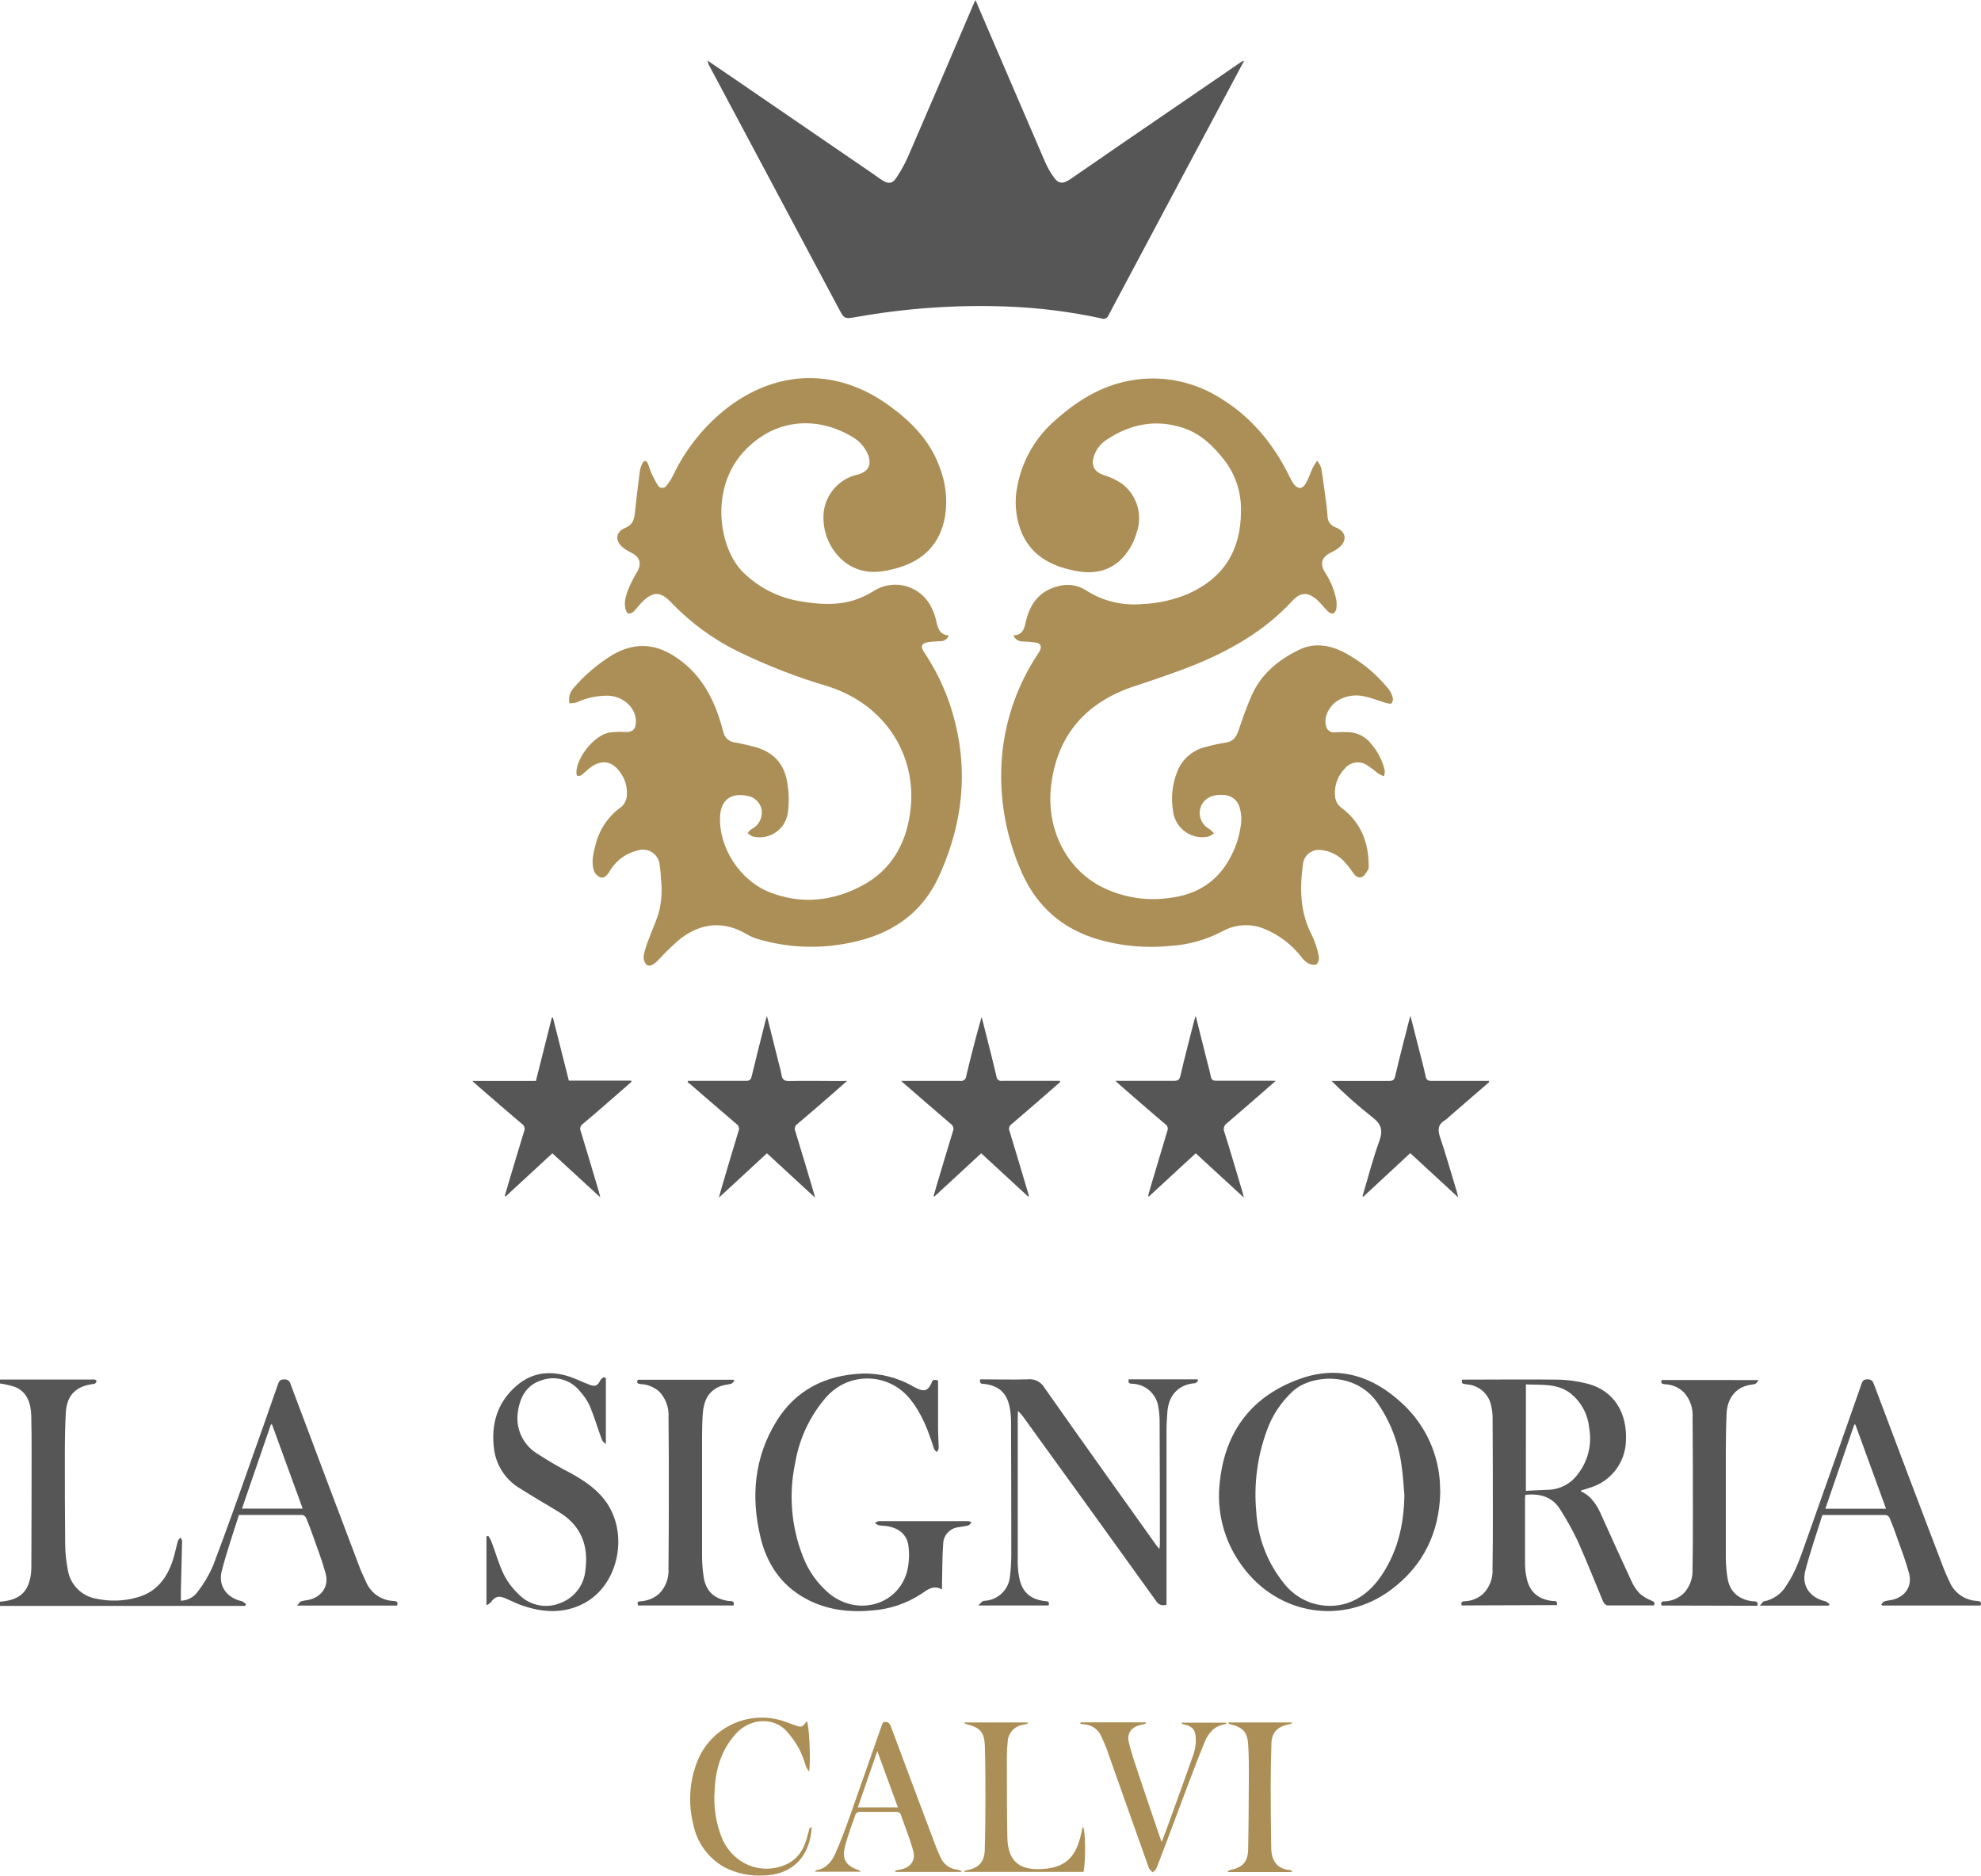 <?xml version="1.0" encoding="utf-8"?>
<!-- Generator: $$$/GeneralStr/196=Adobe Illustrator 27.6.0, SVG Export Plug-In . SVG Version: 6.00 Build 0)  -->
<svg version="1.1" id="Calque_1" xmlns="http://www.w3.org/2000/svg" xmlns:xlink="http://www.w3.org/1999/xlink" x="0px" y="0px"
	 viewBox="0 0 470.83 445.69" style="enable-background:new 0 0 470.83 445.69;" xml:space="preserve">
<g id="Calque_2_00000134235272023998984870000017992618664005369512_" transform="translate(0 -0.01)">
	<g id="Calque_1_Image">
		<path id="Tracé_1884" style="fill:#565656;" d="M0,327.82h21.48c0.33-0.03,0.67-0.03,1,0c0.18,0,0.49,0.26,0.47,0.36
			c-0.05,0.24-0.18,0.45-0.38,0.6c-0.22,0.09-0.46,0.14-0.7,0.14c-4,0.59-6,2.78-6.23,6.78c-0.17,3.27-0.23,6.55-0.23,9.83
			c0,7.12,0,14.24,0.08,21.35c0.02,2.08,0.23,4.14,0.63,6.18c0.56,3.52,3.31,6.28,6.83,6.85c3.26,0.7,6.64,0.57,9.84-0.37
			c4.5-1.31,6.94-4.62,8.31-8.87c0.48-1.48,0.76-3,1.19-4.51c0.09-0.3,0.41-0.53,0.62-0.8c0.13,0.3,0.38,0.6,0.37,0.89
			c-0.08,3.87-0.19,7.75-0.29,11.62v2.51c1.6-0.05,3.08-0.85,4.01-2.15c1.46-1.89,2.68-3.96,3.63-6.15c3.09-8.13,6-16.34,8.88-24.52
			c2.21-6.2,4.4-12.41,6.55-18.62c0.27-0.76,0.55-1.16,1.48-1.15c0.72-0.08,1.38,0.41,1.52,1.12c5.5,14.67,11.02,29.3,16.55,43.89
			c0.39,1,0.9,2,1.37,3.06c1.08,2.62,3.56,4.4,6.39,4.57c0.58,0.05,1.4,0,1,1.1H70.6c0.45-0.49,0.64-0.89,0.93-1
			c0.64-0.21,1.34-0.23,2-0.39c3-0.74,4.67-3.24,3.86-6.25c-0.76-2.84-1.84-5.6-2.81-8.38c-0.56-1.62-1.17-3.23-1.82-4.81
			c-0.17-0.36-0.49-0.62-0.88-0.7h-15.1c-1.38,4.43-2.93,8.83-4.08,13.33c-0.9,3.53,1.2,6.36,4.77,7.17c0.36,0.08,0.66,0.45,1,0.69
			l-0.19,0.42H0v-1c4.15-0.31,6.34-1.92,7.12-5.32c0.21-0.9,0.32-1.81,0.33-2.73c0.04-9.03,0.06-18.07,0.06-27.1c0-3,0-6-0.08-9
			c-0.1-2.82-0.81-5.47-3.63-6.79c-1.23-0.43-2.51-0.74-3.8-0.91L0,327.82z M71.94,358.49l-7.29-20h-0.26l-6.88,20H71.94z"/>
		<path id="Tracé_1885" style="fill:#AC8F56;" d="M240.87,151c2.06-0.11,2.52-1.37,2.88-3c0.9-4.2,3.07-7.45,7.5-8.63
			c2.29-0.72,4.79-0.4,6.82,0.89c3.99,2.59,8.74,3.74,13.47,3.28c3.79-0.15,7.52-0.99,11-2.49c8.36-3.78,12.37-10.35,12.4-19.44
			c0.15-4.39-1.22-8.69-3.88-12.18c-2.68-3.45-5.72-6.4-9.95-7.77c-6.45-2.09-12.46-0.88-18,2.78c-1.62,1-2.78,2.59-3.25,4.44
			c-0.48,2,0.44,3.33,2.41,4c1.52,0.45,2.97,1.12,4.29,2c3.67,2.71,5.12,7.51,3.56,11.79c-0.73,2.6-2.17,4.93-4.17,6.74
			c-3.17,2.69-6.86,3-10.74,2.17c-5.79-1.19-10.49-3.83-12.68-9.72c-1.19-3.33-1.45-6.93-0.73-10.39c1.18-6.15,4.42-11.72,9.2-15.77
			c5.49-4.88,11.58-8.49,19-9.49c7.04-0.94,14.18,0.65,20.16,4.48c7.34,4.5,12.56,10.89,16.32,18.56c0.28,0.62,0.61,1.21,1,1.76
			c1,1.27,2,1.29,2.85-0.09c0.68-1.16,1.07-2.48,1.65-3.7c0.32-0.6,0.67-1.18,1.05-1.74c0.43,0.53,0.77,1.13,1,1.77
			c0.49,3,0.86,6,1.26,9c0.11,0.83,0.17,1.67,0.24,2.5c0.02,1.19,0.81,2.23,1.94,2.58c2.49,1,2.8,3.09,0.77,4.81
			c-0.6,0.47-1.25,0.86-1.94,1.17c-2.17,1.09-2.66,2.62-1.4,4.7c1.31,1.96,2.22,4.17,2.69,6.48c0.12,0.75,0.12,1.51,0,2.26
			c-0.08,0.46-0.37,0.85-0.79,1.06c-0.46,0-0.9-0.2-1.21-0.54c-0.88-0.86-1.63-1.88-2.54-2.7c-2.11-1.9-3.93-1.91-5.85,0.17
			c-6.71,7.28-15.06,12-24.15,15.6c-4.42,1.73-8.92,3.24-13.43,4.73c-11.26,3.72-18.14,11.28-19.74,23.09
			c-1.4,10.37,3.22,19.68,11.2,24.2c5.19,2.82,11.16,3.88,17,3c6.25-0.75,11.14-3.72,14.2-9.35c1.53-2.73,2.46-5.75,2.74-8.86
			c0.06-1.07-0.07-2.15-0.37-3.18c-0.43-1.78-2.02-3.04-3.85-3.06c-1.93-0.12-3.8,0.24-5,2c-1.26,2.01-0.66,4.67,1.36,5.93
			c0.08,0.05,0.16,0.1,0.24,0.14c0.43,0.3,0.82,0.66,1.15,1.06c-0.42,0.32-0.89,0.58-1.38,0.77c-3.79,0.77-7.49-1.67-8.26-5.45
			c-0.02-0.09-0.03-0.18-0.05-0.27c-0.63-3.32-0.28-6.75,1-9.87c1.23-3.03,3.92-5.22,7.13-5.82c1.38-0.39,2.79-0.69,4.21-0.91
			c1.84-0.22,2.63-1.31,3.18-2.94c0.94-2.79,1.9-5.59,3.1-8.28c2.28-5.15,6.4-8.51,11.35-10.89c3.46-1.67,7-1.12,10.29,0.47
			c4.17,2.15,7.86,5.14,10.82,8.78c0.5,0.62,0.86,1.34,1.07,2.11c0.12,0.48,0.02,1-0.27,1.4c-0.19,0.2-0.88,0-1.31-0.09
			c-1.72-0.51-3.39-1.21-5.13-1.56c-2.17-0.52-4.46-0.16-6.36,1c-2.09,1.32-3.34,3.92-2.8,5.89c0.12,1.03,1.05,1.77,2.08,1.66
			c0.06-0.01,0.11-0.02,0.17-0.03c1.15-0.07,2.31-0.07,3.46,0c1.98,0.16,3.79,1.14,5,2.71c1.58,1.82,2.7,3.98,3.27,6.32
			c0.02,0.49-0.04,0.97-0.18,1.44c-0.46-0.17-0.91-0.39-1.34-0.64c-0.88-0.74-1.81-1.43-2.77-2.07c-1.71-1.06-3.95-0.69-5.22,0.88
			c-1.81,1.85-2.65,4.44-2.25,7c0.17,0.88,0.66,1.67,1.36,2.23c4.77,3.51,6.59,8.34,6.58,14c0.03,0.24,0,0.49-0.09,0.71
			c-0.46,0.65-0.85,1.53-1.49,1.81c-1,0.41-1.68-0.35-2.25-1.15c-0.63-0.96-1.35-1.87-2.15-2.7c-1.42-1.44-3.3-2.35-5.32-2.55
			c-2.06-0.31-3.99,1.11-4.3,3.17c-0.01,0.08-0.02,0.15-0.03,0.23c-0.78,5.78-0.69,11.45,2.12,16.82c0.76,1.59,1.31,3.27,1.65,5
			c0.13,0.72-0.09,1.46-0.59,2c-0.75,0.13-1.52-0.02-2.16-0.44c-0.56-0.38-1.04-0.86-1.43-1.42c-2.27-2.91-5.27-5.19-8.68-6.6
			c-3.19-1.35-6.81-1.18-9.86,0.45c-3.95,2.11-8.32,3.34-12.8,3.58c-6.11,0.6-12.27-0.06-18.11-1.93
			c-8.56-2.86-14.25-8.6-17.57-16.95c-3.57-8.59-4.95-17.94-4-27.2c0.89-8.21,3.71-16.09,8.23-23c0.25-0.36,0.49-0.73,0.69-1.12
			c0.46-1,0.16-1.68-0.9-1.88c-1.03-0.16-2.06-0.25-3.1-0.27C242.16,152.51,241.24,151.93,240.87,151L240.87,151z"/>
		<path id="Tracé_1886" style="fill:#AC8F56;" d="M225.49,151c-0.28,0.85-1.1,1.42-2,1.37c-0.91,0.07-1.84,0.07-2.74,0.2
			c-1.73,0.26-2.07,1-1.1,2.45c2.34,3.48,4.25,7.24,5.69,11.18c5.09,14.22,4.1,28.13-2.07,41.81c-4.2,9.31-11.73,14.17-21.41,16.06
			c-7.2,1.48-14.65,1.17-21.7-0.91c-0.92-0.27-1.8-0.65-2.63-1.13c-5.44-3.23-10.69-2.78-15.66,0.92c-1.68,1.4-3.28,2.91-4.77,4.52
			c-0.43,0.41-0.81,0.89-1.27,1.26c-0.67,0.54-1.55,1.11-2.25,0.45c-0.5-0.61-0.71-1.4-0.58-2.18c0.31-1.37,0.73-2.7,1.26-4
			c0.73-2,1.62-3.9,2.26-5.91c0.72-2.67,0.91-5.46,0.57-8.2c-0.03-1.16-0.14-2.31-0.31-3.45c-0.25-2.19-2.24-3.77-4.43-3.51
			c-0.27,0.03-0.53,0.09-0.79,0.17c-2.64,0.61-4.93,2.23-6.4,4.51c-0.2,0.3-0.37,0.62-0.58,0.91c-0.5,0.68-1.19,1.29-2,0.94
			c-0.65-0.32-1.16-0.87-1.42-1.55c-0.66-2-0.17-4,0.32-5.9c0.86-3.78,3.1-7.11,6.28-9.33c0.71-0.67,1.14-1.58,1.21-2.56
			c0.19-2.1-0.44-4.18-1.75-5.83c-1.78-2.39-4.12-2.79-6.59-1.13c-0.85,0.58-1.57,1.35-2.4,2c-0.29,0.2-0.65,0.28-1,0.2
			c-0.15,0-0.25-0.54-0.24-0.83c0.08-3.6,4.25-8.77,7.76-9.44c1.33-0.18,2.67-0.22,4-0.13c1.51,0,2.22-0.54,2.37-2
			c0.34-3.41-2.7-6.47-6.56-6.64c-2.6-0.03-5.18,0.52-7.55,1.6c-0.55,0.15-1.11,0.22-1.68,0.23c-0.09-0.6-0.09-1.2,0-1.8
			c0.19-0.69,0.54-1.32,1-1.86c2.66-3.1,5.79-5.76,9.28-7.89c4.9-2.81,9.61-2.85,14.54,0.26c5.62,3.55,8.78,8.68,10.79,14.75
			c0.38,1.14,0.69,2.29,1,3.44c0.31,1.28,1.38,2.23,2.69,2.38c1.38,0.22,2.73,0.57,4.09,0.89c5,1.16,7.82,4.1,8.47,9.16
			c0.36,2.32,0.36,4.68,0,7c-0.69,3.66-4.21,6.07-7.87,5.38c-0.19-0.04-0.38-0.08-0.57-0.13c-0.4-0.2-0.76-0.46-1.07-0.77
			c0.24-0.34,0.53-0.64,0.86-0.89c1.7-0.8,2.71-2.59,2.51-4.46c-0.27-1.9-1.81-3.36-3.72-3.53c-3.68-0.69-6,1.11-6.18,4.86
			c-0.41,7.26,4.58,15.25,11.74,18.07c7.58,3,15.13,2.17,22.2-1.66c6.65-3.6,10.13-9.63,11.2-17c2-13.67-5.92-25.92-19.4-30.21
			c-7.42-2.19-14.65-5-21.61-8.39c-5.85-2.9-11.16-6.79-15.68-11.5c-2.63-2.81-4.44-2.79-7.16,0c-0.65,0.65-1.17,1.43-1.83,2.06
			c-0.32,0.32-0.76,0.5-1.22,0.49c-0.29,0-0.61-0.6-0.71-1c-0.47-1.85,0.18-3.57,0.84-5.23c0.57-1.27,1.21-2.51,1.93-3.71
			c1.11-2,0.65-3.47-1.42-4.53c-0.71-0.34-1.38-0.75-2-1.23c-1.91-1.58-1.74-3.71,0.54-4.63c1.79-0.73,2.17-2,2.33-3.62
			c0.33-3.29,0.75-6.58,1.17-9.86c0.1-0.63,0.29-1.24,0.57-1.82c0.15-0.31,0.41-0.54,0.73-0.66c0.13,0,0.5,0.36,0.61,0.63
			c0.27,0.62,0.4,1.3,0.68,1.91c0.48,1.13,1.04,2.23,1.69,3.27c0.33,0.59,1.07,0.8,1.66,0.47c0.2-0.11,0.36-0.27,0.47-0.47
			c0.58-0.71,1.08-1.48,1.48-2.3c3.04-6.42,7.57-12.03,13.22-16.34c12-9,26-9.1,38.12-0.31c5.19,3.76,9.61,8.19,11.92,14.36
			c1.53,3.76,2.02,7.86,1.42,11.87c-1.13,6.6-5.09,10.63-11.47,12.41c-3.08,0.86-6.19,1.38-9.29,0.25c-1.28-0.44-2.47-1.12-3.5-2
			c-3.36-2.91-5.07-7.29-4.59-11.71c0.58-4.3,3.77-7.8,8-8.76c2.67-0.66,3.53-2.43,2.41-5c-0.77-1.69-2.06-3.09-3.68-4
			c-8.54-5.08-18.71-4.33-26,3.82c-7.75,8.68-5.73,22.67,0.15,28.44c3.74,3.66,8.53,6.06,13.7,6.86c4.15,0.7,8.36,1,12.47-0.23
			c1.63-0.51,3.19-1.23,4.65-2.13c4.38-2.92,10.31-1.74,13.23,2.65c0.24,0.36,0.46,0.75,0.65,1.14c0.58,1.13,1,2.35,1.23,3.6
			C223,149.66,223.54,150.85,225.49,151z"/>
		<path id="Tracé_1887" style="fill:#565656;" d="M295.62,14.59l-14.71,27.57c-5.82,10.92-11.64,21.84-17.45,32.77
			c-0.22,0.65-0.94,1-1.59,0.78c-0.03-0.01-0.06-0.02-0.09-0.04c-7.38-1.6-14.88-2.54-22.43-2.82c-11.98-0.45-23.98,0.38-35.79,2.48
			c-2.88,0.5-2.89,0.48-4.24-2.05l-30.71-57.59c-0.23-0.39-0.37-0.82-0.42-1.27l5,3.4l34.41,23.57c0.76,0.52,1.48,1.09,2.27,1.56
			c1.31,0.78,2.26,0.68,3.1-0.6c1.07-1.58,2.01-3.26,2.79-5c5.23-12.08,10.43-24.17,15.59-36.28c0.12-0.28,0.25-0.55,0.48-1.06
			l1.43,3.34c5.04,11.73,10.09,23.45,15.14,35.18c0.49,1.09,1.07,2.14,1.73,3.14c1.33,2.05,2.34,2.23,4.34,0.86
			c4-2.74,7.98-5.48,11.94-8.23L294.6,15c0.28-0.2,0.58-0.37,0.88-0.55L295.62,14.59z"/>
		<path id="Tracé_1888" style="fill:#565656;" d="M347.41,381.5c-0.34-1,0.36-1,0.9-1c1.56-0.1,3.05-0.73,4.21-1.78
			c1.53-1.56,2.34-3.7,2.21-5.89c0.08-4.48,0.08-9,0.08-13.43c0-7.51-0.02-15.03-0.06-22.55c-0.01-0.92-0.12-1.83-0.32-2.73
			c-0.52-2.81-2.87-4.92-5.72-5.14c-1.31-0.17-1.31-0.17-1.24-1.14h1.18c7.12,0,14.24-0.09,21.35,0c2.51,0.03,5.01,0.37,7.44,1
			c6.06,1.62,9.38,6.82,9,13.66c-0.18,4.98-3.44,9.33-8.17,10.9c-0.83,0.29-1.67,0.53-2.52,0.79v0.18c2.6,1.23,3.92,3.48,5,6
			c2.29,5.14,4.65,10.24,7,15.33c0.46,1.06,1.1,2.04,1.89,2.89c0.81,0.73,1.75,1.31,2.76,1.72c0.56,0.26,1.06,0.33,0.71,1.18H382
			c-0.33,0-0.79-0.55-1-0.94c-2-4.81-3.92-9.68-6.06-14.44c-1.2-2.52-2.56-4.96-4.06-7.32c-1.88-3.11-4.84-3.93-8.34-3.57
			c-0.04,0.22-0.07,0.45-0.08,0.67c0,5.28,0,10.56,0,15.83c0.02,1.12,0.15,2.23,0.39,3.32c0.7,3.21,2.64,4.91,5.91,5.38
			c0.54,0.08,1.55-0.23,1.27,1L347.41,381.5z M362.66,354.27c1.85-0.09,3.56-0.2,5.27-0.25c2.81-0.07,5.42-1.44,7.07-3.71
			c2.44-3.11,3.42-7.12,2.7-11c-0.31-3.35-2.03-6.42-4.73-8.43c-3.12-2.19-6.75-1.72-10.3-1.91L362.66,354.27z"/>
		<path id="Tracé_1889" style="fill:#565656;" d="M342.31,354.68c-0.23,9.47-4,17.35-11.69,23.09c-11.38,8.49-26.7,6.08-35.24-5.43
			c-4.39-5.81-6.35-13.11-5.45-20.34c1.32-12.13,7.84-20.45,19.3-24.44c9-3.13,17-0.55,23.85,5.77c5.16,4.66,8.4,11.08,9.07,18
			C342.26,352.41,342.25,353.49,342.31,354.68z M333.79,355.31c-0.22-2.34-0.32-4.7-0.67-7c-0.7-5.45-2.71-10.64-5.87-15.14
			c-5.26-7.3-15.62-6.56-20-2.56c-2.83,2.62-4.97,5.89-6.23,9.53c-2.21,6.11-3.04,12.62-2.44,19.09c0.35,6.13,2.6,12.01,6.42,16.82
			c1.67,2.22,3.96,3.9,6.58,4.82c6.08,1.94,11.86,0,16-5.42c4.42-5.95,6.1-12.79,6.2-20.14H333.79z"/>
		<path id="Tracé_1890" style="fill:#565656;" d="M222.95,328.07v10.9c0,1.72,0.13,3.43,0.14,5.15c0,0.32-0.27,0.63-0.41,0.95
			c-0.23-0.26-0.58-0.47-0.68-0.77c-1.35-4.24-2.87-8.39-5.74-11.89c-4.51-5.59-12.69-6.46-18.28-1.95
			c-0.54,0.44-1.05,0.92-1.52,1.44c-3.9,4.44-6.48,9.88-7.46,15.71c-1.58,7.39-0.96,15.09,1.78,22.13c1.32,3.54,3.55,6.67,6.47,9.07
			c6.66,5.27,16.09,2.62,18.31-5.28c0.48-1.96,0.61-3.99,0.37-6c-0.26-2.8-2.27-4.48-5.25-4.89c-0.63-0.09-1.28-0.08-1.9-0.21
			c-0.31-0.13-0.59-0.31-0.84-0.53c0.31-0.15,0.61-0.43,0.92-0.43h21.24c0.3,0.01,0.58,0.13,0.79,0.34c-0.26,0.24-0.49,0.62-0.8,0.7
			c-0.77,0.21-1.58,0.25-2.36,0.41c-1.96,0.24-3.46,1.86-3.56,3.83c-0.23,3.14-0.2,6.29-0.28,9.44v1.5c-2.06-1.13-3.48,0.08-5,1.11
			c-3.43,2.23-7.37,3.57-11.45,3.88c-5.63,0.54-11.09-0.09-16.14-2.9c-5.79-3.22-9.08-8.29-10.58-14.58
			c-2.28-9.6-1.44-18.88,3.77-27.39c4.59-7.47,11.58-11,20.31-11.4c4.3-0.14,8.55,0.92,12.27,3.07c0.35,0.19,0.71,0.38,1.07,0.54
			c1.59,0.7,2.43,0.38,3.18-1.21C221.55,328.23,221.66,327.55,222.95,328.07z"/>
		<path id="Tracé_1891" style="fill:#565656;" d="M241.95,335.25c0,0.6-0.06,0.91-0.06,1.21v34.8c0,1.28,0.13,2.55,0.39,3.8
			c0.68,3.26,2.56,4.92,5.88,5.39c0.55,0.08,1.43-0.09,1.06,1.06h-16.69c0.3-0.36,0.64-0.7,1-1c0.22-0.09,0.46-0.14,0.7-0.13
			c3.12-0.27,5.59-2.76,5.82-5.88c0.2-1.63,0.3-3.26,0.31-4.9c0-10.6-0.02-21.2-0.06-31.8c0-1.28-0.14-2.55-0.42-3.8
			c-0.71-3.08-2.59-4.68-5.73-5.11c-0.55-0.08-1.51,0.15-1.17-1.12c3.76,0,7.52,0.11,11.26,0c1.61-0.19,3.19,0.59,4,2
			c8.78,12.49,17.66,24.91,26.52,37.34c0.21,0.29,0.43,0.56,0.8,1c0.05-0.53,0.11-0.86,0.11-1.18c0-9.8-0.02-19.6-0.06-29.4
			c-0.01-1.04-0.11-2.08-0.29-3.1c-0.39-3.01-2.83-5.34-5.86-5.59c-0.54-0.08-1.52,0.17-1.19-1.07h16.3l0.23,0.25
			c-0.25,0.23-0.49,0.65-0.75,0.67c-3.54,0.21-6.34,2.5-6.61,7c-0.08,1.32-0.19,2.63-0.19,3.95v41.66
			c-0.91,0.39-1.96,0.04-2.45-0.82c-10.59-14.73-21.21-29.45-31.86-44.14L241.95,335.25z"/>
		<path id="Tracé_1892" style="fill:#565656;" d="M144,327.48v15.69c-0.4-0.41-0.8-0.64-0.92-1c-1-2.65-1.78-5.37-2.87-8
			c-0.6-1.31-1.4-2.51-2.38-3.57c-2.17-2.74-5.84-3.79-9.13-2.6c-3.49,1.09-5.05,3.88-5.58,7.28c-0.7,3.94,1.05,7.92,4.43,10.07
			c2.67,1.74,5.43,3.35,8.27,4.81c3.34,1.87,6.47,4,8.6,7.28c5,7.77,2.33,19.33-5.59,23.54c-4.9,2.6-10,2.23-15.1,0.4
			c-1.23-0.45-2.4-1.07-3.62-1.58c-1.64-0.69-2.44-0.43-3.49,1c-0.3,0.27-0.63,0.49-1,0.66v-16.35l0.43-0.16
			c0.28,0.43,0.53,0.88,0.74,1.34c1,2.61,1.72,5.33,2.93,7.82c0.9,1.78,2.11,3.38,3.56,4.75c2.51,2.6,6.34,3.45,9.72,2.14
			c3.43-1.19,5.84-4.3,6.14-7.92c0.77-5.75-1-10.5-6.12-13.66c-3.13-1.93-6.32-3.74-9.42-5.72c-3.34-1.96-5.6-5.33-6.15-9.16
			c-0.84-6,0.69-11.31,5.41-15.33c3.78-3.22,8.15-3.57,12.73-2c1.51,0.52,2.94,1.25,4.43,1.81s2,0.32,2.74-1.15
			c0.14-0.27,0.52-0.42,0.78-0.63L144,327.48z"/>
		<path id="Tracé_1893" style="fill:#565656;" d="M470.73,381.52h-23.37l-0.24-0.25c0.25-0.26,0.45-0.64,0.75-0.74
			c0.6-0.2,1.25-0.22,1.87-0.36c3.1-0.74,4.78-3.22,4-6.28c-0.76-2.84-1.84-5.6-2.81-8.38c-0.56-1.62-1.16-3.23-1.82-4.81
			c-0.17-0.36-0.5-0.61-0.89-0.69h-15.09c-1.38,4.44-2.93,8.84-4.08,13.34c-0.9,3.53,1.21,6.35,4.78,7.16
			c0.36,0.08,0.65,0.45,1,0.69l-0.19,0.34h-16.37c0.44-0.47,0.66-0.92,0.93-1c2.27-0.43,4.25-1.83,5.4-3.83
			c2.24-3.27,3.43-7,4.74-10.69c4.37-12.29,8.7-24.58,13-36.89c0.25-0.7,0.35-1.36,1.45-1.36s1.33,0.45,1.64,1.28
			c5.49,14.63,11.02,29.22,16.57,43.77c0.38,1,0.86,2,1.31,2.95c1.07,2.67,3.59,4.48,6.46,4.65
			C470.32,380.47,471.11,380.45,470.73,381.52z M448.26,358.52l-7.29-20h-0.26l-6.88,20H448.26z"/>
		<path id="Tracé_1894" style="fill:#565656;" d="M353.91,257.16l-9.33,8.07c-0.33,0.34-0.7,0.65-1.09,0.93
			c-1.71,1-1.84,2.25-1.23,4.07c1.46,4.3,2.67,8.69,4,13c0.1,0.33,0.16,0.68,0.31,1.3l-11.39-10.51L324,284.39l-0.17-0.12
			c1.31-4.39,2.44-8.84,4-13.13c0.91-2.53,0.5-4-1.66-5.66c-3.4-2.67-6.64-5.54-9.69-8.61h13.69c0.89,0,1.22-0.26,1.43-1.14
			c1-4.38,2.17-8.75,3.27-13.12c0.08-0.31,0.17-0.61,0.35-1.23c0.71,2.81,1.35,5.32,2,7.84c0.55,2.17,1.14,4.32,1.6,6.5
			c0.19,0.89,0.55,1.15,1.44,1.14h13.64L353.91,257.16z"/>
		<path id="Tracé_1895" style="fill:#565656;" d="M244.35,284.33l-11.14-10.27l-11.11,10.26l-0.21-0.1
			c0.24-0.85,0.47-1.7,0.73-2.55c1.28-4.28,2.55-8.56,3.86-12.83c0.28-0.63,0.07-1.36-0.49-1.75c-3.71-3.16-7.39-6.37-11.07-9.56
			l-0.75-0.67h14.02c0.66,0.13,1.3-0.3,1.43-0.97c0.01-0.05,0.02-0.11,0.02-0.16c1.12-4.69,2.31-9.37,3.67-14.08
			c0.46,1.83,0.93,3.66,1.39,5.49c0.73,2.9,1.47,5.8,2.15,8.71c0.04,0.61,0.57,1.06,1.18,1.02c0.04,0,0.08-0.01,0.12-0.02h13.75
			l0.08,0.27l-4.2,3.67c-2.45,2.12-4.89,4.25-7.36,6.34c-0.55,0.35-0.75,1.04-0.49,1.63c1.53,5,3,9.93,4.47,14.9
			c0.06,0.18,0.1,0.37,0.15,0.56L244.35,284.33z"/>
		<path id="Tracé_1896" style="fill:#565656;" d="M131.28,274.06l-11.12,10.27l-0.2-0.11c0.38-1.28,0.75-2.57,1.13-3.85
			c1.16-3.86,2.29-7.72,3.49-11.57c0.27-0.62,0.05-1.35-0.52-1.71c-3.48-2.94-6.91-5.94-10.36-8.92c-0.41-0.35-0.8-0.72-1.44-1.3
			h15.11l3.79-15.07h0.25l3.79,15H150l0.11,0.26l-4.82,4.2c-2.27,2-4.52,3.94-6.82,5.86c-0.53,0.36-0.73,1.05-0.46,1.63
			c1.48,4.84,2.92,9.7,4.36,14.55c0.09,0.29,0.15,0.59,0.3,1.22L131.28,274.06z"/>
		<path id="Tracé_1897" style="fill:#565656;" d="M284.19,274.06l-11.12,10.26l-0.2-0.1c0.19-0.7,0.36-1.4,0.57-2.09
			c1.34-4.47,2.66-8.94,4-13.39c0.26-0.58,0.05-1.27-0.49-1.61c-3.56-3-7.09-6.1-10.62-9.16c-0.32-0.28-0.63-0.57-1.23-1.12h13.86
			c1,0,1.37-0.24,1.6-1.22c1-4.42,2.19-8.82,3.3-13.23c0.05-0.21,0.14-0.42,0.32-1l2.54,10.12c0.36,1.43,0.77,2.85,1.06,4.3
			c0.16,0.78,0.51,1,1.29,1h13c0.37,0,0.74,0.01,1.11,0.05l-3.5,3.06c-2.69,2.33-5.36,4.67-8.09,7c-0.67,0.45-0.92,1.33-0.59,2.07
			c1.51,4.79,2.91,9.61,4.35,14.43c0.08,0.26,0.13,0.53,0.26,1.13L284.19,274.06z"/>
		<path id="Tracé_1898" style="fill:#565656;" d="M201.34,256.86l-4,3.51c-2.6,2.25-5.19,4.51-7.82,6.72
			c-0.57,0.38-0.78,1.12-0.49,1.74c1.47,4.76,2.88,9.55,4.3,14.32c0.11,0.37,0.2,0.75,0.38,1.45l-11.43-10.54l-11.42,10.54
			c0.28-1,0.46-1.71,0.66-2.39c1.33-4.47,2.64-9,4-13.41c0.28-0.62,0.07-1.36-0.51-1.73c-3.68-3.13-7.33-6.31-11-9.47
			c-0.19-0.14-0.39-0.28-0.59-0.4l0.13-0.35h13.7c0.82,0,1.18-0.2,1.38-1c1.06-4.42,2.19-8.83,3.3-13.24
			c0.08-0.3,0.18-0.6,0.35-1.19L185,252.3c0.26,1,0.57,2.08,0.75,3.14s0.63,1.48,1.81,1.45c4-0.09,8.08,0,12.12,0L201.34,256.86z"/>
		<path id="Tracé_1899" style="fill:#565656;" d="M151.58,327.87h22.74l0.22,0.26c-0.25,0.24-0.46,0.6-0.76,0.69
			c-0.8,0.24-1.67,0.24-2.45,0.54c-3,1.12-4.07,3.54-4.29,6.48c-0.14,1.87-0.18,3.75-0.18,5.62v28.66c0.02,1.56,0.15,3.11,0.39,4.65
			c0.51,3.34,2.48,5.16,5.87,5.67c0.54,0.08,1.54-0.2,1.25,1.07h-22.74c-0.16-0.86-0.17-0.9,0.63-1c1.61-0.09,3.14-0.71,4.36-1.75
			c1.58-1.58,2.41-3.77,2.26-6c0.07-6.19,0.08-12.39,0.08-18.58c0-5.84,0-11.67-0.07-17.5c0.13-2.22-0.68-4.4-2.22-6
			c-1.2-1.07-2.73-1.7-4.34-1.77C151.75,328.84,151.17,328.76,151.58,327.87z"/>
		<path id="Tracé_1900" style="fill:#565656;" d="M394.9,381.52c-0.35-1,0.37-1,0.89-1c1.69-0.09,3.28-0.8,4.48-2
			c1.38-1.54,2.1-3.56,2-5.63c0.08-4.31,0.08-8.63,0.08-12.95c0-7.71,0-15.43-0.07-23.14c0.14-2.14-0.58-4.25-2-5.86
			c-1.19-1.21-2.8-1.92-4.49-2c-0.57-0.05-1.19-0.09-0.86-1H418c-0.38,0.44-0.56,0.82-0.84,0.93c-0.5,0.12-1.01,0.21-1.53,0.26
			c-3.14,0.68-5.11,3.17-5.27,6.82c-0.13,3-0.17,6-0.18,9v25.3c0.02,1.55,0.15,3.1,0.39,4.64c0.49,3.25,2.51,5.12,5.8,5.61
			c0.55,0.08,1.6-0.22,1.31,1.08L394.9,381.52z"/>
		<path id="Tracé_1901" style="fill:#AC8F56;" d="M228.41,444.82h-15.6l-0.05-0.3l1.3-0.28c2.35-0.45,3.62-2.16,3-4.43
			c-0.87-3-2-5.89-3.05-8.81c-0.19-0.27-0.49-0.44-0.82-0.45h-9c-0.36,0.04-0.67,0.26-0.85,0.57c-0.86,2.44-1.77,4.88-2.44,7.37
			c-0.88,3.26,0,4.81,3.21,5.92c0.1,0,0.18,0.14,0.47,0.37h-10.9c0.15-0.17,0.22-0.33,0.32-0.35c2.36-0.39,3.68-2.05,4.55-4
			c1.22-2.77,2.29-5.61,3.3-8.46c2.62-7.36,5.18-14.75,7.77-22.12c0.07-0.19,0.16-0.36,0.23-0.53c1.05-0.36,1.54,0,1.93,1.06
			c3.53,9.53,7.13,19,10.71,28.56c0.3,0.78,0.64,1.55,1,2.3c0.68,1.72,2.27,2.9,4.11,3.06c0.31,0.06,0.62,0.15,0.91,0.28
			L228.41,444.82z M203.88,429.5h9.53l-4.9-13.4L203.88,429.5z"/>
		<path id="Tracé_1902" style="fill:#AC8F56;" d="M192.94,434.14c-0.09,0.76-0.13,1.31-0.22,1.86c-1,6.1-5.19,9.57-11.37,9.67
			c-3.16,0.17-6.32-0.5-9.14-1.94c-3.87-2.15-6.59-5.9-7.45-10.25c-1.23-4.92-0.91-10.1,0.93-14.83
			c3.22-8.25,12.39-12.48,20.76-9.58c0.72,0.24,1.43,0.51,2.14,0.77c2,0.71,2,0.71,3.15-0.84c0.56,0.49,1,9.22,0.56,12
			c-0.27-0.36-0.51-0.75-0.72-1.15c-0.4-1.37-0.9-2.71-1.5-4c-0.92-1.76-2.08-3.38-3.45-4.82c-3.23-3.08-8.5-2.58-11.69,0.91
			c-3.46,3.78-4.85,8.36-5.08,13.36c-0.33,3.96,0.28,7.93,1.77,11.61c2.67,6,9,8.67,14.89,6.27c3.33-1.35,4.73-4.09,5.5-7.33
			c0.11-0.46,0.24-0.92,0.37-1.37C192.55,434.34,192.74,434.22,192.94,434.14z"/>
		<path id="Tracé_1903" style="fill:#AC8F56;" d="M229.24,409.3h15l0.07,0.25c-0.34,0.09-0.67,0.21-1,0.28
			c-2.12,0.23-3.74,1.98-3.82,4.11c-0.12,1.15-0.18,2.31-0.18,3.47c0,6.39,0,12.79,0.11,19.18s3.59,8,9,7.49
			c5-0.52,7.35-2.9,8.58-8.47c0.11-0.49,0.22-1,0.35-1.54c0.67,0.6,0.71,8,0.19,10.74h-28.31v-0.23c0.23-0.06,0.47-0.15,0.7-0.19
			c2.64-0.49,4-1.94,4.11-4.64c0.13-4,0.17-8.07,0.17-12.1c0-4.23,0-8.47-0.14-12.7c-0.1-3.36-1.11-4.45-4.4-5.25
			c-0.16-0.06-0.31-0.13-0.45-0.22L229.24,409.3z"/>
		<path id="Tracé_1904" style="fill:#AC8F56;" d="M256.85,409.28h15.44l0.07,0.28c-0.38,0.1-0.75,0.24-1.14,0.31
			c-2.2,0.41-3.45,1.92-2.94,4.11c0.59,2.56,1.47,5,2.3,7.54c1.7,5.11,3.45,10.2,5.19,15.3c0.08,0.22,0.17,0.44,0.35,0.89
			c0.43-1.16,0.8-2.14,1.16-3.11c2.17-6,4.38-12,6.47-18c0.37-1.18,0.52-2.41,0.44-3.64c-0.09-2.06-0.91-2.83-3-3.24
			c-0.14,0-0.27-0.11-0.38-0.36h10.45l0.29,0.27c-0.19,0.03-0.38,0.07-0.56,0.13c-2.44,0.42-3.81,2.1-4.68,4.21
			c-1.34,3.24-2.59,6.52-3.83,9.8c-2.54,6.71-5,13.44-7.6,20.15c-0.15,0.4-0.6,0.69-0.91,1c-0.31-0.34-0.75-0.62-0.9-1
			c-3.36-9.39-6.67-18.79-10-28.19c-0.37-1.05-0.85-2.07-1.31-3.08c-0.67-1.65-2.22-2.77-4-2.88c-0.34-0.03-0.67-0.09-1-0.17
			L256.85,409.28z"/>
		<path id="Tracé_1905" style="fill:#AC8F56;" d="M307,444.85h-15.11l-0.07-0.24c0.24-0.11,0.49-0.21,0.75-0.28
			c2.76-0.59,4-1.94,4.08-4.77c0.12-5.91,0.14-11.83,0.17-17.74c0-2.36,0-4.71-0.15-7.07c-0.14-3.09-1.21-4.31-4.24-5
			c-0.25-0.05-0.46-0.22-0.57-0.44H307l0.07,0.21c-0.29,0.11-0.59,0.2-0.89,0.27c-2.62,0.52-4,2-4,4.69
			c-0.11,3.43-0.17,6.87-0.17,10.3c0,4.71,0.06,9.43,0.12,14.14c0,3.18,1.32,5.18,4.46,5.47c0.18,0.04,0.34,0.11,0.5,0.2L307,444.85
			z"/>
	</g>
</g>
</svg>
